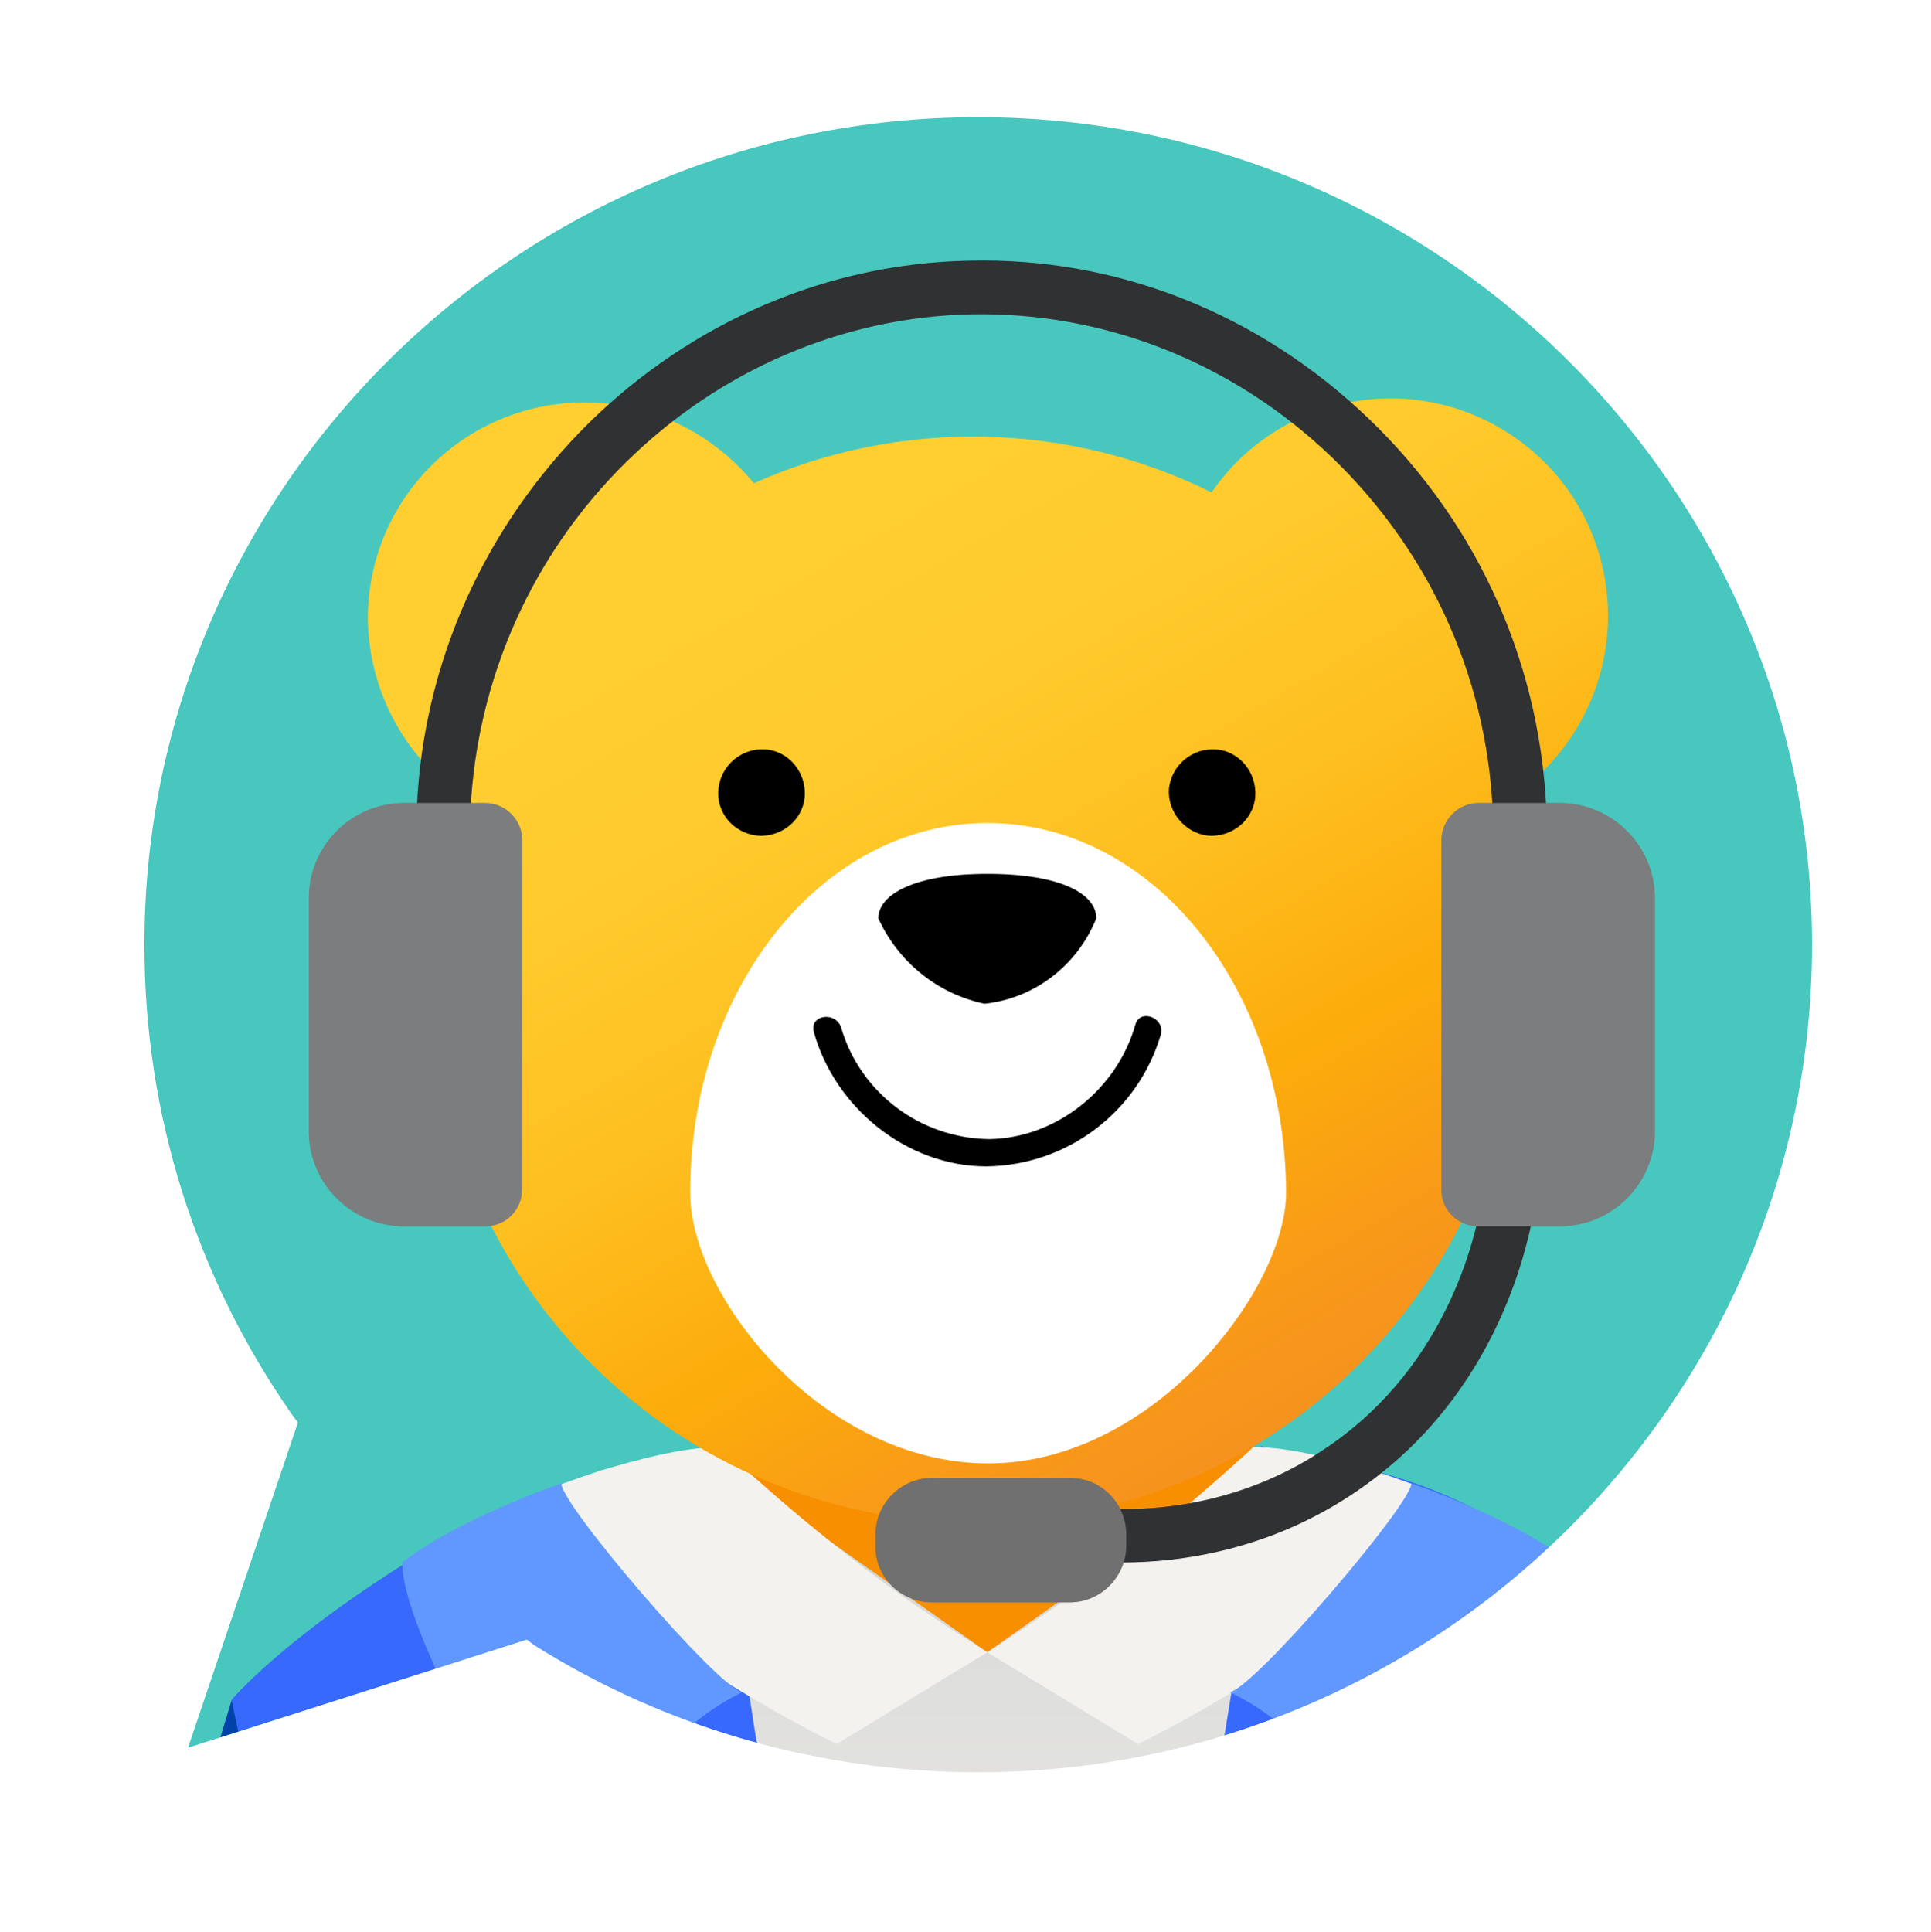 <?xml version="1.0" encoding="UTF-8"?>
<svg id="_圖層_2" data-name="圖層 2" xmlns="http://www.w3.org/2000/svg" xmlns:xlink="http://www.w3.org/1999/xlink" viewBox="0 0 212.6 212.7">
  <defs>
    <style>
      .cls-1 {
        fill: none;
      }

      .cls-2 {
        fill: #454647;
      }

      .cls-3, .cls-4 {
        fill: #fff;
      }

      .cls-3, .cls-5 {
        fill-rule: evenodd;
      }

      .cls-6 {
        fill: #0043a8;
      }

      .cls-7 {
        fill: #3769fd;
      }

      .cls-8 {
        fill: url(#_未命名漸層_5);
      }

      .cls-9 {
        fill: url(#_未命名漸層_9);
      }

      .cls-10 {
        fill: url(#_未命名漸層_2);
      }

      .cls-11 {
        fill: url(#_未命名漸層_3);
      }

      .cls-12 {
        fill: url(#_未命名漸層_4);
      }

      .cls-13 {
        fill: silver;
      }

      .cls-14 {
        opacity: .3;
      }

      .cls-15 {
        fill: #6198ff;
      }

      .cls-16 {
        fill: #f78f00;
      }

      .cls-17 {
        fill: #333;
      }

      .cls-18 {
        fill: #888;
      }

      .cls-5 {
        fill: #48c7be;
      }

      .cls-19 {
        clip-path: url(#clippath);
      }

      .cls-20 {
        fill: #f3f2ee;
      }
    </style>
    <clipPath id="clippath">
      <path class="cls-1" d="M201.5,104.1c0,51.3-42.1,93.1-93.8,93.1-17.8,0-35-5-50-14.4l-40.2,12.8,13.1-38.6c-10.9-15.6-16.7-33.9-16.7-52.9C13.9,52.8,56,11,107.7,11s93.8,41.7,93.8,93.1Z"/>
    </clipPath>
    <linearGradient id="_未命名漸層_9" data-name="未命名漸層 9" x1="108.44" y1="7932.43" x2="108.44" y2="8162.83" gradientTransform="translate(0 8323.93) scale(1 -1)" gradientUnits="userSpaceOnUse">
      <stop offset="0" stop-color="#f3f2ee"/>
      <stop offset=".54" stop-color="#f1f0ec"/>
      <stop offset=".75" stop-color="#eae9e6"/>
      <stop offset=".9" stop-color="#dededc"/>
      <stop offset="1" stop-color="#d0d0d0"/>
    </linearGradient>
    <linearGradient id="_未命名漸層_2" data-name="未命名漸層 2" x1="58.9" y1="7923.53" x2="58.9" y2="8164.73" gradientTransform="translate(0 8323.93) scale(1 -1)" gradientUnits="userSpaceOnUse">
      <stop offset="0" stop-color="#0043a8"/>
      <stop offset=".03" stop-color="#0546b0"/>
      <stop offset=".18" stop-color="#1753cc"/>
      <stop offset=".34" stop-color="#255de2"/>
      <stop offset=".51" stop-color="#2f64f1"/>
      <stop offset=".71" stop-color="#3568fa"/>
      <stop offset="1" stop-color="#3769fd"/>
    </linearGradient>
    <linearGradient id="_未命名漸層_3" data-name="未命名漸層 3" x1="159" y1="7923.53" x2="159" y2="8164.73" gradientTransform="translate(0 8323.93) scale(1 -1)" gradientUnits="userSpaceOnUse">
      <stop offset="0" stop-color="#0043a8"/>
      <stop offset=".04" stop-color="#0647b1"/>
      <stop offset=".18" stop-color="#1853cd"/>
      <stop offset=".34" stop-color="#265de2"/>
      <stop offset=".51" stop-color="#2f64f1"/>
      <stop offset=".71" stop-color="#3568fa"/>
      <stop offset="1" stop-color="#3769fd"/>
    </linearGradient>
    <linearGradient id="_未命名漸層_4" data-name="未命名漸層 4" x1="234.1" y1="8148.63" x2="234.1" y2="8037.93" gradientTransform="translate(0 8323.93) scale(1 -1)" gradientUnits="userSpaceOnUse">
      <stop offset="0" stop-color="#b2b2b2"/>
      <stop offset="1" stop-color="gray"/>
    </linearGradient>
    <linearGradient id="_未命名漸層_5" data-name="未命名漸層 5" x1="147.58" y1="8170.23" x2="77.8" y2="8291.09" gradientTransform="translate(0 8323.93) scale(1 -1)" gradientUnits="userSpaceOnUse">
      <stop offset="0" stop-color="#f6921e"/>
      <stop offset=".09" stop-color="#f89919"/>
      <stop offset=".25" stop-color="#fcac0b"/>
      <stop offset=".43" stop-color="#febe1f"/>
      <stop offset=".62" stop-color="#ffca2c"/>
      <stop offset=".79" stop-color="#ffce31"/>
    </linearGradient>
  </defs>
  <g id="_圖層_2-2" data-name=" 圖層 2">
    <g>
      <path class="cls-5" d="M201.5,104.1c0,51.3-42.1,93.1-93.8,93.1-17.8,0-35-5-50-14.4l-40.2,12.8,13.1-38.6c-10.9-15.6-16.7-33.9-16.7-52.9C13.9,52.8,56,11,107.7,11s93.8,41.7,93.8,93.1Z"/>
      <g class="cls-19">
        <g id="Yellow_Bear" data-name="Yellow Bear">
          <g id="Yellow_Bear_Shirt" data-name="Yellow Bear Shirt">
            <path id="Yellow_Bear_Neck" data-name="Yellow Bear Neck" class="cls-16" d="M138.1,159.3c.1,8.1-3.8,15.7-10.4,20.4-5.6,3.9-12.2,6.1-19,6.1s-13.2-2-18.6-5.7c-6.9-4.7-11.1-12.5-11.1-20.8h59.1Z"/>
            <path class="cls-9" d="M168.6,171.8c-9.6-4.9-19.9-8.5-30.5-10.7l-29.4,20.8-29.5-20.8c-20.2,2.6-39.1,11.7-53.7,26,3.3,49-2.3,165.3.3,204.4h165.7l.3-204.4c-7.2-5.9-14.9-11.1-23.2-15.3h0Z"/>
            <path class="cls-10" d="M102.9,263.6l-8.5,136.8H14.9l10.6-213.3c5.3-5.8,14.8-12.7,24.6-18.3,11.8-6.8,20.9-7.6,29.1-9.6.8,10.3,2.1,19.8,3.9,31.3,4.1,25,10.8,49.5,19.8,73.1h0Z"/>
            <path class="cls-11" d="M115,263.6l8.5,136.8h79.5l-10.5-213.3c-7.5-6.5-15.6-12.4-24.1-17.6-13.6-8.5-21.2-8-29.6-10.3-.7,10.3-2,19.8-3.9,31.3-4.2,25-10.8,49.5-19.9,73.1h0Z"/>
            <g>
              <path class="cls-20" d="M108.7,181.9l-16.6,10.1c-6.2-3.1-12.1-6.6-17.8-10.5-7.1-4.7-16.2-9.5-21.2-13.9,3.1-2.1,7.5-3.9,13-5.7,3.7-1.1,9-2.6,13.2-2.6,3.7,3.3,7.6,6.8,12,10.3,5.4,4.4,11.3,8.5,17.4,12.3h0Z"/>
              <path class="cls-20" d="M108.7,181.9l16.6,10.1c6.2-3.1,12.1-6.6,17.8-10.5,7-4.7,16.2-9.5,21.2-13.9-3.2-2.1-7.5-3.9-13.1-5.7-3.7-1.1-9-2.6-13.2-2.6-3.6,3.3-7.6,6.8-12,10.3-5.5,4.3-11.3,8.5-17.3,12.3Z"/>
            </g>
            <path class="cls-15" d="M81.7,186.3c-4.5,2.2-8.3,5.6-10.9,9.9-2.4,3.9-3.6,8.4-3.6,13-4.1-2.8-7.7-6.3-10.6-10.4-7-10-12.5-22.6-12.3-26.8,4.9-3.9,14-7.5,17.5-8.7,0,2.4,17.1,22.3,19.9,23Z"/>
            <path class="cls-15" d="M135.4,186.3c4.5,2.1,8.4,5.6,11,9.9,2.4,3.9,3.6,8.4,3.6,13,4.1-2.8,7.7-6.3,10.6-10.4,7-10,12.5-22.6,12.3-26.8-4.9-3.9-14-7.5-17.5-8.7-.1,2.4-17.1,22.3-20,23h0Z"/>
          </g>
          <polygon class="cls-13" points="176.4 184.9 310.3 172.9 312.8 175.3 178.8 187.3 176.4 184.9"/>
          <g id="Typing_hand_sleeve" data-name="Typing hand sleeve">
            <path class="cls-7" d="M25.5,187.2c-5.9,19.2-10.6,38.8-14,58.6-2.2,12.9-3.7,30.2-4.7,41.7-.9,6.7.8,13.4,4.5,19,.9,1.3,1.9,2.5,3,3.7,5.1,5.2,12.4,7.8,19.7,7.6,11.2-.4,22.3-1.7,33.3-4,21.4-4.5,41.9-12.6,60.5-24-3.5-5.5-6-11.6-7.6-17.9-1.8-7.4-2.2-15.1-1.3-22.6-12.6,5.3-26.4,10.5-41.5,15.2-11.6,3.7-22.7,6.8-33.2,9.3"/>
            <path class="cls-6" d="M25.5,187.2c-5.9,19.2-10.6,38.8-14,58.6-2.2,12.9-3.7,30.2-4.7,41.7-.9,6.7.8,13.4,4.5,19,.9,1.3,1.9,2.5,3,3.7,5.1,5.2,12.4,7.8,19.7,7.6,11.2-.4,22.3-1.7,33.3-4,21.4-4.5,41.9-12.6,60.5-24-3.5-5.5-6-11.6-7.6-17.9-1.8-7.4-2.2-15.1-1.3-22.6-12.6,5.3-26.4,10.5-41.5,15.2-11.6,3.7-22.7,6.8-33.2,9.3"/>
          </g>
          <g id="Hand_holding_computer" data-name="Hand holding computer">
            <polygon class="cls-12" points="289.4 274.1 155.4 286 178.8 187.3 312.8 175.3 289.4 274.1"/>
            <polygon class="cls-18" points="152.9 283.6 155.4 286 178.8 187.3 176.4 184.9 152.9 283.6"/>
          </g>
          <g id="Yellow_Bear_head" data-name="Yellow Bear head">
            <path class="cls-8" d="M40.5,68.1c0-13.2,10.7-23.8,23.9-23.8,7.2,0,14,3.3,18.6,8.9,16.1-7.2,34.6-6.8,50.4,1,7.5-10.9,22.4-13.6,33.3-6.1,10.9,7.5,13.6,22.4,6.1,33.3-2.2,3.2-5.1,5.8-8.6,7.6,10.4,31.3-6.6,65.2-38,75.6-31.3,10.4-65.2-6.6-75.6-38-2-5.9-3.1-12.2-3.1-18.4,0-6.9,1.2-13.8,3.6-20.4-6.6-4.4-10.5-11.8-10.6-19.7h0Z"/>
            <path class="cls-4" d="M76,131.4c0,11.3,14.6,29.7,32.8,29.7s32.8-19.2,32.8-29.8c-.1-22.6-14.7-40.7-32.9-40.7s-32.8,18.3-32.7,40.8h0Z"/>
            <path d="M96.7,101.1c2.2,4.8,6.5,8.3,11.7,9.4,5.5-.6,10.2-4.2,12.3-9.4,0-2.7-3.9-4.9-12-4.9s-12,2.3-12,4.9h0Z"/>
            <path d="M133,92c2.6.2,5-1.7,5.2-4.3s-1.7-5-4.3-5.2-4.9,1.7-5.2,4.3c-.2,2.5,1.7,4.9,4.3,5.2Z"/>
            <path d="M83.4,92c2.6.2,5-1.7,5.2-4.3s-1.7-5-4.3-5.2-4.9,1.7-5.2,4.3,1.6,4.9,4.3,5.2h0Z"/>
            <path d="M89.6,113.6c2.3,8.3,10.2,14.8,19,14.8,8.9-.1,16.7-6,19.2-14.5.5-1.9-2.3-2.9-2.8-1.1-2,7.1-8.7,12.5-16.1,12.6-7.6-.1-14.2-5.1-16.3-12.3-.6-1.8-3.5-1.4-3,.5h0Z"/>
          </g>
        </g>
      </g>
      <path class="cls-3" d="M18.3,158.6l-.5-.8c-9.8-16.1-15-34.7-15-53.7C2.8,46.7,49.9,0,107.7,0s104.9,46.7,104.9,104.1-47,104.1-104.9,104.1c-17.7,0-35.3-4.5-50.7-13l-.7-.4L0,212.7l18.3-54.1h0ZM58.8,181.1c14.6,9.2,31.6,14,48.9,14,50.6,0,91.8-40.9,91.8-91.1S158.3,12.9,107.7,12.9,15.9,53.8,15.9,104c0,18.6,5.6,36.5,16.3,51.8l.6.8-12.1,35.8,37.3-11.9.8.6h0Z"/>
      <g>
        <g>
          <path class="cls-2" d="M164.4,90.8c-.3-15.3-6.6-29.7-17.7-40.4-10.9-10.5-25.1-16.1-39.8-15.8-14.1.3-27.6,6.1-37.9,16.2-10.4,10.2-16.5,23.9-17.2,38.4l-5.9-.3c.7-16,7.5-31,18.9-42.3,11.4-11.2,26.3-17.6,41.9-17.9,16.3-.4,31.9,5.8,44,17.4,12.3,11.8,19.2,27.6,19.6,44.5l-5.9.2h0Z"/>
          <g class="cls-14">
            <path d="M164.4,90.8c-.3-15.3-6.6-29.7-17.7-40.4-10.9-10.5-25.1-16.1-39.8-15.8-14.1.3-27.6,6.1-37.9,16.2-10.4,10.2-16.5,23.9-17.2,38.4l-5.9-.3c.7-16,7.5-31,18.9-42.3,11.4-11.2,26.3-17.6,41.9-17.9,16.3-.4,31.9,5.8,44,17.4,12.3,11.8,19.2,27.6,19.6,44.5l-5.9.2h0Z"/>
          </g>
        </g>
        <g>
          <path class="cls-2" d="M123.6,172h-1.4l.2-5.9c5,.2,14.7-.5,23.9-6.9,13.4-9.2,16.4-23.8,17-28.1l5.8.8c-.7,4.9-4.1,21.5-19.5,32.1-9.8,6.8-20,8-26,8Z"/>
          <g class="cls-14">
            <path d="M123.6,172h-1.4l.2-5.9c5,.2,14.7-.5,23.9-6.9,13.4-9.2,16.4-23.8,17-28.1l5.8.8c-.7,4.9-4.1,21.5-19.5,32.1-9.8,6.8-20,8-26,8Z"/>
          </g>
        </g>
        <g>
          <path class="cls-17" d="M117.8,176.4h-15.2c-3.3,0-6.1-2.6-6.2-5.9v-1.8c.1-3.3,2.9-6,6.2-6h15.2c3.4,0,6.1,2.7,6.2,6.1v1.5c-.1,3.4-2.9,6.1-6.2,6.1h0Z"/>
          <g class="cls-14">
            <path class="cls-4" d="M117.8,176.4h-15.2c-3.3,0-6.1-2.6-6.2-5.9v-1.8c.1-3.3,2.9-6,6.2-6h15.2c3.4,0,6.1,2.7,6.2,6.1v1.5c-.1,3.4-2.9,6.1-6.2,6.1h0Z"/>
          </g>
        </g>
        <g>
          <path class="cls-2" d="M53.4,135h-8.9c-5.8,0-10.5-4.7-10.5-10.5v-25.6c0-5.8,4.7-10.5,10.5-10.5h8.9c2.3,0,4.1,1.9,4.1,4.1v38.3c0,2.4-1.8,4.2-4.1,4.2Z"/>
          <g class="cls-14">
            <path class="cls-4" d="M53.4,135h-8.9c-5.8,0-10.5-4.7-10.5-10.5v-25.6c0-5.8,4.7-10.5,10.5-10.5h8.9c2.3,0,4.1,1.9,4.1,4.1v38.3c0,2.4-1.8,4.2-4.1,4.2Z"/>
          </g>
        </g>
        <g>
          <path class="cls-2" d="M162.8,135h8.9c5.8,0,10.5-4.7,10.5-10.5v-25.6c0-5.8-4.7-10.5-10.5-10.5h-8.9c-2.3,0-4.1,1.9-4.1,4.1v38.3c-.1,2.4,1.8,4.2,4.1,4.2Z"/>
          <g class="cls-14">
            <path class="cls-4" d="M162.8,135h8.9c5.8,0,10.5-4.7,10.5-10.5v-25.6c0-5.8-4.7-10.5-10.5-10.5h-8.9c-2.3,0-4.1,1.9-4.1,4.1v38.3c-.1,2.4,1.8,4.2,4.1,4.2Z"/>
          </g>
        </g>
      </g>
    </g>
  </g>
</svg>